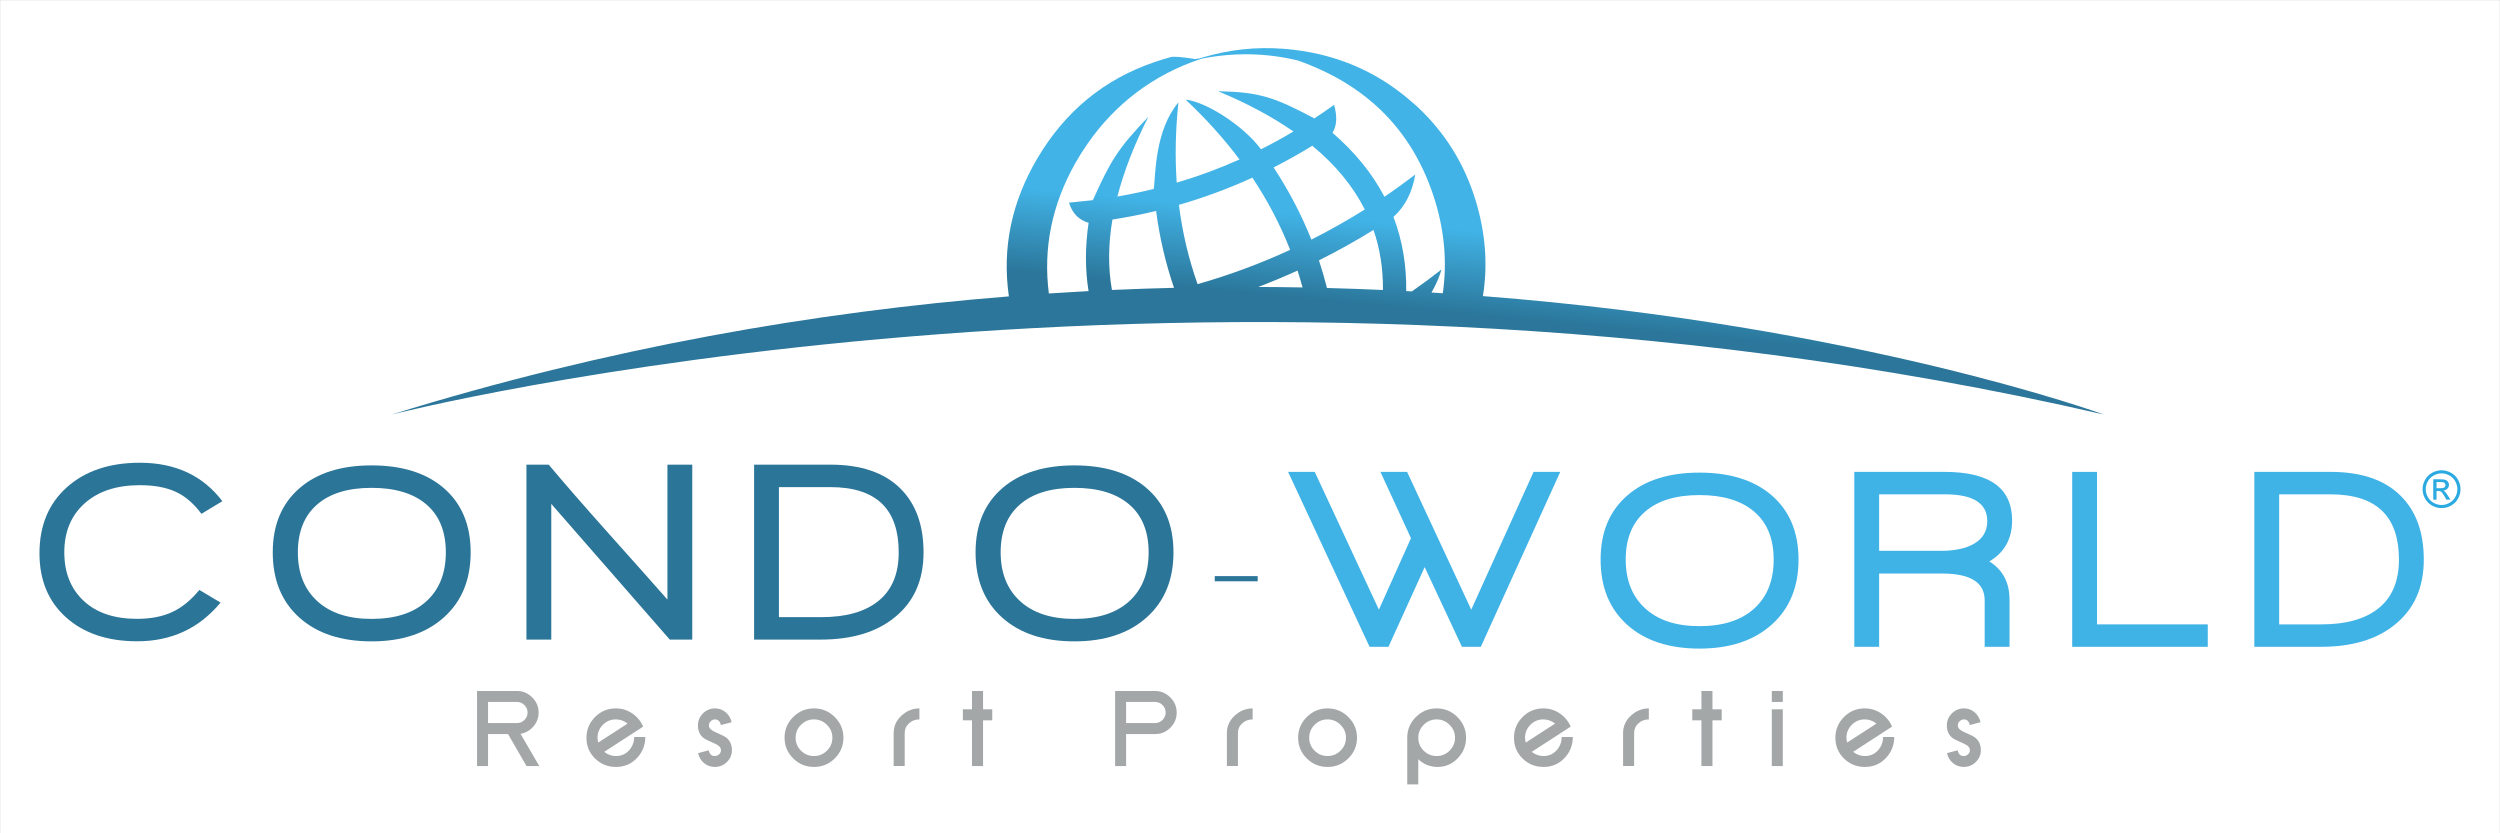 <svg fill="none" viewBox="0 0 216 72" height="72" width="216" xmlns="http://www.w3.org/2000/svg" xmlns:xlink="http://www.w3.org/1999/xlink">
<path fill="#2B7599" d="M17.402 44.395C16.746 43.503 16.005 42.868 15.178 42.489C14.351 42.11 13.319 41.92 12.082 41.92C10.071 41.92 8.48 42.444 7.31 43.492C6.14 44.54 5.556 45.948 5.556 47.716C5.556 49.47 6.111 50.867 7.221 51.907C8.331 52.948 9.87 53.468 11.836 53.468C13.014 53.468 14.023 53.275 14.865 52.888C15.707 52.502 16.493 51.863 17.223 50.971L19.056 52.063C17.208 54.293 14.809 55.407 11.859 55.407C9.296 55.407 7.247 54.72 5.712 53.345C4.177 51.971 3.41 50.124 3.41 47.806C3.41 45.413 4.2 43.511 5.779 42.099C7.359 40.687 9.46 39.981 12.082 39.981C15.152 39.981 17.529 41.088 19.212 43.302L17.402 44.395Z"></path>
<path fill="#2B7599" d="M36.843 43.587C35.726 42.629 34.146 42.15 32.105 42.15C30.063 42.15 28.491 42.633 27.389 43.599C26.286 44.565 25.735 45.939 25.735 47.723C25.735 49.506 26.293 50.911 27.411 51.936C28.529 52.962 30.093 53.474 32.105 53.474C34.146 53.474 35.726 52.965 36.843 51.947C37.961 50.929 38.52 49.521 38.52 47.723C38.52 45.925 37.961 44.546 36.843 43.587ZM38.352 53.341C36.81 54.723 34.727 55.414 32.105 55.414C29.467 55.414 27.385 54.727 25.857 53.352C24.33 51.977 23.566 50.101 23.566 47.723C23.566 45.345 24.349 43.487 25.913 42.15C27.418 40.857 29.482 40.21 32.105 40.21C34.727 40.21 36.798 40.857 38.318 42.15C39.883 43.487 40.665 45.345 40.665 47.723C40.665 50.086 39.894 51.959 38.352 53.341Z"></path>
<path fill="#2B7599" d="M57.867 55.261L47.63 43.535V55.261H45.484V40.146H47.407C48.703 41.692 50.424 43.669 52.57 46.076C55.163 48.974 56.861 50.884 57.666 51.805V40.146H59.812V55.261H57.867Z"></path>
<path fill="#2B7599" d="M76.241 43.557C75.257 42.576 73.752 42.086 71.725 42.086H67.3V53.321H70.966C73.111 53.321 74.761 52.85 75.916 51.906C77.071 50.962 77.649 49.569 77.649 47.726C77.649 45.883 77.179 44.493 76.241 43.557ZM77.269 53.366C75.704 54.63 73.581 55.261 70.898 55.261H65.154V40.146H71.748C74.386 40.146 76.397 40.83 77.783 42.197C79.124 43.52 79.794 45.363 79.794 47.726C79.794 50.148 78.952 52.028 77.269 53.366Z"></path>
<path fill="#2B7599" d="M97.566 43.587C96.448 42.629 94.869 42.15 92.828 42.15C90.786 42.15 89.214 42.633 88.111 43.599C87.008 44.565 86.457 45.939 86.457 47.723C86.457 49.506 87.016 50.911 88.134 51.936C89.251 52.962 90.816 53.474 92.828 53.474C94.869 53.474 96.448 52.965 97.566 51.947C98.683 50.929 99.242 49.521 99.242 47.723C99.242 45.925 98.683 44.546 97.566 43.587ZM99.075 53.341C97.532 54.723 95.45 55.414 92.828 55.414C90.19 55.414 88.107 54.727 86.58 53.352C85.052 51.977 84.289 50.101 84.289 47.723C84.289 45.345 85.071 43.487 86.636 42.15C88.141 40.857 90.204 40.21 92.828 40.21C95.45 40.21 97.521 40.857 99.041 42.15C100.606 43.487 101.388 45.345 101.388 47.723C101.388 50.086 100.617 51.959 99.075 53.341Z"></path>
<path fill="#3FB2E6" d="M127.943 55.885H126.311L123.092 48.997L119.963 55.885H118.332L111.291 40.771H113.593L119.136 52.675L121.908 46.5L119.27 40.771H121.573L127.116 52.675L132.502 40.771H134.805L127.943 55.885Z"></path>
<path fill="#3FB2E6" d="M151.57 44.212C150.452 43.253 148.872 42.774 146.831 42.774C144.79 42.774 143.217 43.257 142.115 44.223C141.012 45.189 140.461 46.563 140.461 48.347C140.461 50.131 141.02 51.535 142.137 52.56C143.255 53.586 144.819 54.099 146.831 54.099C148.872 54.099 150.452 53.59 151.57 52.572C152.687 51.554 153.246 50.145 153.246 48.347C153.246 46.549 152.687 45.17 151.57 44.212ZM153.078 53.965C151.536 55.347 149.453 56.038 146.831 56.038C144.194 56.038 142.111 55.351 140.584 53.976C139.056 52.601 138.293 50.725 138.293 48.347C138.293 45.969 139.075 44.111 140.64 42.774C142.145 41.481 144.208 40.834 146.831 40.834C149.453 40.834 151.525 41.481 153.045 42.774C154.609 44.111 155.392 45.969 155.392 48.347C155.392 50.71 154.621 52.583 153.078 53.965Z"></path>
<path fill="#3FB2E6" d="M168.056 42.71H162.357V47.592H167.699C168.891 47.592 169.837 47.391 170.537 46.99C171.312 46.544 171.7 45.891 171.7 45.028C171.7 43.483 170.485 42.71 168.056 42.71ZM171.878 48.506C173.041 49.234 173.622 50.334 173.622 51.805V55.885H171.476V51.872C171.476 50.327 170.254 49.554 167.811 49.554H162.357V55.885H160.211V40.771H168.012C171.901 40.771 173.846 42.168 173.846 44.962C173.846 46.552 173.19 47.733 171.878 48.506Z"></path>
<path fill="#3FB2E6" d="M179.038 55.885V40.771H181.184V53.946H190.751V55.885H179.038Z"></path>
<path fill="#3FB2E6" d="M205.861 44.181C204.877 43.2 203.372 42.71 201.346 42.71H196.92V53.946H200.586C202.732 53.946 204.382 53.474 205.537 52.53C206.691 51.587 207.269 50.193 207.269 48.35C207.269 46.508 206.8 45.118 205.861 44.181ZM206.889 53.99C205.324 55.254 203.201 55.885 200.519 55.885H194.774V40.771H201.368C204.006 40.771 206.017 41.454 207.403 42.822C208.744 44.144 209.415 45.987 209.415 48.35C209.415 50.773 208.573 52.653 206.889 53.99Z"></path>
<path fill="#2B7599" d="M108.665 49.777H104.955V50.223H108.665V49.777Z"></path>
<path stroke-miterlimit="2" stroke-width="0.003" stroke="#3FB2E6" d="M108.665 49.777H104.955V50.223H108.665V49.777Z"></path>
<path fill="#A3A7A8" d="M45.583 61.563C45.583 61.315 45.491 61.1 45.308 60.917C45.128 60.738 44.916 60.648 44.671 60.648H42.167V62.472H44.671C44.919 62.472 45.133 62.383 45.313 62.203C45.493 62.024 45.583 61.81 45.583 61.563ZM45.49 66.186L43.894 63.424H42.167V66.186H41.218V59.701H44.671C45.176 59.701 45.614 59.886 45.983 60.254C46.352 60.622 46.537 61.058 46.537 61.563C46.537 62.018 46.386 62.418 46.085 62.765C45.788 63.114 45.417 63.327 44.973 63.401L46.593 66.186H45.49Z"></path>
<path fill="#A3A7A8" d="M53.206 62.156C52.766 62.156 52.392 62.312 52.085 62.625C51.778 62.938 51.624 63.312 51.624 63.748C51.624 63.872 51.646 64.008 51.689 64.156L54.221 62.518C53.917 62.277 53.578 62.156 53.206 62.156ZM55.021 65.507C54.537 66.012 53.937 66.264 53.22 66.264C52.513 66.264 51.911 66.021 51.414 65.535C50.918 65.049 50.67 64.454 50.67 63.748C50.67 63.049 50.917 62.45 51.41 61.952C51.903 61.454 52.502 61.205 53.206 61.205C53.721 61.205 54.191 61.347 54.616 61.632C55.041 61.916 55.359 62.298 55.57 62.778L52.206 64.96C52.507 65.201 52.845 65.321 53.22 65.321C53.673 65.321 54.047 65.161 54.342 64.839C54.639 64.514 54.79 64.126 54.793 63.674H55.756C55.753 64.389 55.508 65 55.021 65.507Z"></path>
<path fill="#A3A7A8" d="M63.237 64.816C63.237 65.218 63.091 65.56 62.8 65.841C62.508 66.123 62.162 66.264 61.762 66.264C61.408 66.264 61.098 66.154 60.831 65.934C60.564 65.711 60.392 65.424 60.315 65.071L61.236 64.825C61.298 65.156 61.473 65.321 61.762 65.321C61.898 65.321 62.021 65.272 62.13 65.173C62.238 65.071 62.292 64.952 62.292 64.816C62.292 64.59 62.12 64.403 61.776 64.254C61.5 64.13 61.282 64.03 61.122 63.952C60.962 63.875 60.861 63.819 60.817 63.785C60.473 63.531 60.301 63.162 60.301 62.676C60.301 62.28 60.445 61.935 60.733 61.641C61.025 61.35 61.373 61.205 61.776 61.205C62.13 61.205 62.44 61.318 62.707 61.544C62.961 61.763 63.13 62.049 63.214 62.402L62.283 62.643C62.212 62.319 62.043 62.156 61.776 62.156C61.636 62.156 61.514 62.209 61.408 62.314C61.303 62.419 61.25 62.54 61.25 62.676C61.25 62.899 61.422 63.086 61.767 63.238C62.039 63.355 62.254 63.453 62.411 63.532C62.568 63.611 62.671 63.669 62.721 63.706C63.065 63.966 63.237 64.336 63.237 64.816Z"></path>
<path fill="#A3A7A8" d="M71.918 63.739C71.918 63.309 71.762 62.938 71.448 62.625C71.135 62.312 70.761 62.156 70.327 62.156C69.893 62.156 69.519 62.312 69.205 62.625C68.895 62.934 68.74 63.306 68.74 63.739C68.74 64.175 68.895 64.548 69.205 64.858C69.516 65.167 69.889 65.321 70.327 65.321C70.764 65.321 71.138 65.167 71.448 64.858C71.762 64.545 71.918 64.172 71.918 63.739ZM72.872 63.739C72.872 64.432 72.623 65.028 72.123 65.526C71.624 66.018 71.025 66.264 70.327 66.264C69.626 66.264 69.027 66.018 68.531 65.526C68.034 65.031 67.786 64.435 67.786 63.739C67.786 63.043 68.034 62.447 68.531 61.952C69.03 61.454 69.629 61.205 70.327 61.205C71.025 61.205 71.624 61.454 72.123 61.952C72.623 62.45 72.872 63.046 72.872 63.739Z"></path>
<path fill="#A3A7A8" d="M78.538 62.495C78.29 62.718 78.166 63.001 78.166 63.344V66.185H77.212V63.344C77.212 62.756 77.434 62.255 77.877 61.84C78.327 61.42 78.847 61.208 79.436 61.205V62.156C79.083 62.156 78.783 62.269 78.538 62.495Z"></path>
<path fill="#A3A7A8" d="M84.936 62.236V66.186H83.981V62.236H83.19V61.284H83.981V59.701H84.936V61.284H85.731V62.236H84.936Z"></path>
<path fill="#A3A7A8" d="M100.712 61.563C100.712 61.312 100.622 61.097 100.442 60.917C100.262 60.738 100.048 60.648 99.8 60.648H97.296V62.472H99.8C100.048 62.472 100.262 62.383 100.442 62.203C100.622 62.024 100.712 61.81 100.712 61.563ZM101.666 61.563C101.666 62.073 101.483 62.511 101.117 62.876C100.754 63.241 100.315 63.424 99.8 63.424H97.296V66.186H96.347V59.701H99.8C100.305 59.701 100.743 59.886 101.112 60.254C101.481 60.622 101.666 61.058 101.666 61.563Z"></path>
<path fill="#A3A7A8" d="M107.329 62.495C107.081 62.718 106.957 63.001 106.957 63.344V66.185H106.003V63.344C106.003 62.756 106.225 62.255 106.669 61.84C107.118 61.42 107.638 61.208 108.227 61.205V62.156C107.874 62.156 107.574 62.269 107.329 62.495Z"></path>
<path fill="#A3A7A8" d="M116.292 63.739C116.292 63.309 116.135 62.938 115.822 62.625C115.508 62.312 115.134 62.156 114.7 62.156C114.266 62.156 113.892 62.312 113.579 62.625C113.268 62.934 113.113 63.306 113.113 63.739C113.113 64.175 113.268 64.548 113.579 64.858C113.889 65.167 114.263 65.321 114.7 65.321C115.138 65.321 115.511 65.167 115.822 64.858C116.135 64.545 116.292 64.172 116.292 63.739ZM117.246 63.739C117.246 64.432 116.996 65.028 116.496 65.526C115.997 66.018 115.398 66.264 114.7 66.264C113.999 66.264 113.4 66.018 112.904 65.526C112.408 65.031 112.159 64.435 112.159 63.739C112.159 63.043 112.408 62.447 112.904 61.952C113.403 61.454 114.002 61.205 114.7 61.205C115.398 61.205 115.997 61.454 116.496 61.952C116.996 62.45 117.246 63.046 117.246 63.739Z"></path>
<path fill="#A3A7A8" d="M125.714 63.739C125.714 63.309 125.557 62.938 125.244 62.625C124.93 62.312 124.558 62.156 124.127 62.156C123.692 62.156 123.319 62.312 123.005 62.625C122.695 62.934 122.54 63.306 122.54 63.739C122.54 64.175 122.695 64.548 123.005 64.858C123.315 65.167 123.689 65.321 124.127 65.321C124.561 65.321 124.933 65.167 125.244 64.858C125.557 64.545 125.714 64.172 125.714 63.739ZM126.668 63.739C126.668 64.426 126.427 65.018 125.946 65.517C125.465 66.014 124.885 66.264 124.206 66.264C123.567 66.264 123.011 66.042 122.54 65.6V67.772H121.586V63.739C121.586 63.043 121.834 62.447 122.33 61.952C122.83 61.454 123.429 61.205 124.127 61.205C124.822 61.205 125.419 61.454 125.918 61.952C126.418 62.45 126.668 63.046 126.668 63.739Z"></path>
<path fill="#A3A7A8" d="M133.344 62.156C132.903 62.156 132.529 62.312 132.222 62.625C131.915 62.938 131.762 63.312 131.762 63.748C131.762 63.872 131.783 64.008 131.827 64.156L134.358 62.518C134.054 62.277 133.716 62.156 133.344 62.156ZM135.159 65.507C134.675 66.012 134.075 66.264 133.358 66.264C132.65 66.264 132.048 66.021 131.552 65.535C131.056 65.049 130.808 64.454 130.808 63.748C130.808 63.049 131.054 62.45 131.547 61.952C132.041 61.454 132.64 61.205 133.344 61.205C133.859 61.205 134.329 61.347 134.754 61.632C135.179 61.916 135.497 62.298 135.708 62.778L132.343 64.96C132.644 65.201 132.982 65.321 133.358 65.321C133.811 65.321 134.184 65.161 134.479 64.839C134.777 64.514 134.927 64.126 134.931 63.674H135.894C135.891 64.389 135.646 65 135.159 65.507Z"></path>
<path fill="#A3A7A8" d="M141.561 62.495C141.312 62.718 141.188 63.001 141.188 63.344V66.185H140.234V63.344C140.234 62.756 140.456 62.255 140.9 61.84C141.35 61.42 141.869 61.208 142.459 61.205V62.156C142.105 62.156 141.806 62.269 141.561 62.495Z"></path>
<path fill="#A3A7A8" d="M147.957 62.236V66.186H147.003V62.236H146.212V61.284H147.003V59.701H147.957V61.284H148.753V62.236H147.957Z"></path>
<path fill="#A3A7A8" d="M153.084 66.186V61.284H154.033V66.186H153.084ZM153.084 60.648V59.701H154.033V60.648H153.084Z"></path>
<path fill="#A3A7A8" d="M161.112 62.156C160.672 62.156 160.298 62.312 159.991 62.625C159.684 62.938 159.53 63.312 159.53 63.748C159.53 63.872 159.552 64.008 159.595 64.156L162.127 62.518C161.823 62.277 161.485 62.156 161.112 62.156ZM162.927 65.507C162.443 66.012 161.843 66.264 161.126 66.264C160.419 66.264 159.817 66.021 159.321 65.535C158.825 65.049 158.576 64.454 158.576 63.748C158.576 63.049 158.823 62.45 159.316 61.952C159.809 61.454 160.408 61.205 161.112 61.205C161.627 61.205 162.097 61.347 162.523 61.632C162.947 61.916 163.266 62.298 163.476 62.778L160.112 64.96C160.413 65.201 160.751 65.321 161.126 65.321C161.579 65.321 161.953 65.161 162.248 64.839C162.546 64.514 162.696 64.126 162.699 63.674H163.663C163.66 64.389 163.414 65 162.927 65.507Z"></path>
<path fill="#A3A7A8" d="M171.144 64.816C171.144 65.218 170.998 65.56 170.706 65.841C170.414 66.123 170.068 66.264 169.668 66.264C169.315 66.264 169.005 66.154 168.738 65.934C168.471 65.711 168.299 65.424 168.221 65.071L169.143 64.825C169.205 65.156 169.38 65.321 169.668 65.321C169.805 65.321 169.927 65.272 170.036 65.173C170.145 65.071 170.199 64.952 170.199 64.816C170.199 64.59 170.027 64.403 169.682 64.254C169.406 64.13 169.188 64.03 169.029 63.952C168.869 63.875 168.767 63.819 168.724 63.785C168.379 63.531 168.207 63.162 168.207 62.676C168.207 62.28 168.351 61.935 168.64 61.641C168.931 61.35 169.279 61.205 169.682 61.205C170.036 61.205 170.346 61.318 170.613 61.544C170.867 61.763 171.036 62.049 171.12 62.402L170.19 62.643C170.118 62.319 169.949 62.156 169.682 62.156C169.543 62.156 169.42 62.209 169.315 62.314C169.209 62.419 169.156 62.54 169.156 62.676C169.156 62.899 169.329 63.086 169.673 63.238C169.946 63.355 170.161 63.453 170.318 63.532C170.474 63.611 170.577 63.669 170.627 63.706C170.971 63.966 171.144 64.336 171.144 64.816Z"></path>
<path fill="#2BAAE1" d="M210.517 42.18H210.862C211.027 42.18 211.14 42.155 211.2 42.106C211.26 42.057 211.29 41.992 211.29 41.911C211.29 41.859 211.276 41.813 211.246 41.771C211.218 41.73 211.177 41.7 211.126 41.679C211.075 41.659 210.979 41.649 210.84 41.649H210.517V42.18ZM210.232 43.17V41.41H210.838C211.045 41.41 211.195 41.427 211.288 41.459C211.381 41.492 211.454 41.549 211.509 41.63C211.565 41.71 211.592 41.796 211.592 41.887C211.592 42.016 211.546 42.128 211.454 42.223C211.362 42.319 211.24 42.372 211.088 42.384C211.15 42.41 211.2 42.441 211.238 42.477C211.309 42.546 211.396 42.662 211.499 42.826L211.714 43.17H211.366L211.21 42.893C211.087 42.675 210.987 42.538 210.912 42.483C210.86 42.443 210.784 42.422 210.684 42.422H210.517V43.17H210.232ZM210.951 40.901C210.721 40.901 210.497 40.96 210.278 41.078C210.06 41.196 209.89 41.364 209.767 41.583C209.644 41.802 209.582 42.03 209.582 42.267C209.582 42.502 209.643 42.728 209.764 42.944C209.885 43.16 210.054 43.328 210.271 43.449C210.488 43.569 210.715 43.63 210.951 43.63C211.187 43.63 211.414 43.569 211.631 43.449C211.848 43.328 212.017 43.16 212.137 42.944C212.258 42.728 212.318 42.502 212.318 42.267C212.318 42.03 212.256 41.802 212.134 41.583C212.012 41.364 211.841 41.196 211.623 41.078C211.404 40.96 211.18 40.901 210.951 40.901ZM210.951 40.63C211.226 40.63 211.495 40.701 211.757 40.842C212.019 40.983 212.224 41.184 212.37 41.446C212.516 41.709 212.589 41.982 212.589 42.267C212.589 42.548 212.516 42.819 212.373 43.079C212.229 43.339 212.027 43.541 211.767 43.685C211.507 43.829 211.235 43.901 210.951 43.901C210.667 43.901 210.395 43.829 210.135 43.685C209.875 43.541 209.673 43.339 209.528 43.079C209.383 42.819 209.311 42.548 209.311 42.267C209.311 41.982 209.384 41.709 209.531 41.446C209.678 41.184 209.883 40.983 210.145 40.842C210.407 40.701 210.676 40.63 210.951 40.63Z"></path>
<path fill="url(#paint0_linear_2177_1173)" d="M113.956 22.494C115.556 21.696 117.129 20.819 118.671 19.867C119.233 21.485 119.5 23.216 119.489 25.054C117.898 24.983 116.285 24.925 114.65 24.882C114.447 24.076 114.217 23.279 113.956 22.494ZM112.108 23.377C112.265 23.858 112.406 24.345 112.54 24.835C111.278 24.812 110.004 24.798 108.718 24.793C109.861 24.356 110.992 23.886 112.108 23.377ZM110.041 14.467C111.174 13.891 112.289 13.266 113.384 12.594C115.394 14.254 116.902 16.089 117.919 18.1C116.41 19.043 114.869 19.909 113.303 20.703C112.442 18.542 111.353 16.462 110.041 14.467ZM111.469 21.587C108.877 22.782 106.214 23.769 103.47 24.551C102.694 22.356 102.156 20.074 101.858 17.701C102.944 17.387 104.013 17.035 105.065 16.645C106.129 16.254 107.175 15.823 108.206 15.35C109.53 17.342 110.62 19.421 111.469 21.587ZM96.113 18.97C97.388 18.769 98.647 18.524 99.887 18.224C100.187 20.517 100.705 22.732 101.435 24.868C99.666 24.91 97.878 24.972 96.071 25.053C95.736 23.161 95.746 21.133 96.113 18.97ZM92.878 14.146C93.213 13.548 93.574 12.976 93.955 12.43C96.343 8.985 99.662 6.434 103.801 5.075C103.8 5.075 103.798 5.075 103.797 5.075C106.601 4.514 109.392 4.563 112.165 5.232C112.783 5.453 113.377 5.693 113.952 5.951C116.016 6.877 117.792 8.057 119.289 9.497C121.466 11.597 123.047 14.237 124.012 17.427C124.824 20.117 125.03 22.752 124.658 25.336C124.333 25.315 124.006 25.295 123.679 25.275C124.041 24.658 124.334 23.995 124.551 23.282C123.707 23.944 122.85 24.575 121.985 25.178C121.822 25.169 121.66 25.16 121.497 25.151C121.526 22.95 121.179 20.787 120.395 18.74C121.418 17.824 122.024 16.586 122.278 15.08C121.397 15.743 120.517 16.392 119.616 17.001C118.563 14.988 117.066 13.146 115.125 11.472C115.524 10.838 115.538 10.019 115.262 9.06C114.7 9.464 114.134 9.856 113.561 10.23C110.1 8.398 108.847 7.957 105.244 7.881C107.745 8.922 109.914 10.086 111.752 11.36C110.833 11.911 109.896 12.421 108.951 12.899C107.449 10.862 104.186 8.779 102.44 8.612C104.195 10.258 105.748 11.981 107.096 13.778C106.211 14.174 105.314 14.54 104.408 14.873C103.507 15.207 102.591 15.509 101.669 15.783C101.513 13.545 101.561 11.23 101.819 8.84C99.772 11.287 99.847 15.074 99.688 16.322C98.653 16.579 97.602 16.797 96.541 16.982C97.102 14.81 97.991 12.519 99.213 10.098C96.563 12.854 95.947 13.914 94.424 17.294C93.977 17.349 93.52 17.39 93.066 17.437C92.83 17.457 92.595 17.488 92.36 17.507C92.517 18.017 92.754 18.397 93.05 18.685C93.335 18.954 93.671 19.14 94.055 19.249C93.748 21.324 93.752 23.29 94.051 25.151C92.915 25.211 91.771 25.279 90.62 25.356C90.124 21.466 90.872 17.731 92.878 14.146ZM128.123 25.583C128.556 22.899 128.356 20.159 127.506 17.359C126.541 14.163 124.844 11.438 122.417 9.183C122.268 9.046 122.114 8.92 121.962 8.791C119.64 6.757 116.986 5.386 113.99 4.687C112.955 4.445 111.924 4.294 110.902 4.216C108.54 4.034 106.213 4.276 103.924 4.962L103.565 5.07C103.542 5.069 103.517 5.067 103.49 5.062C103.383 5.086 103.34 5.088 103.268 5.101C102.111 4.912 101.388 4.871 101.173 4.929C100.678 5.06 100.199 5.212 99.726 5.374C95.395 6.852 92.029 9.619 89.631 13.678C87.387 17.477 86.57 21.454 87.168 25.608C70.519 26.939 52.505 30.027 33.835 35.819C33.835 35.819 103.969 17.832 181.784 35.819C181.784 35.819 160.667 28.11 128.123 25.583Z" clip-rule="evenodd" fill-rule="evenodd"></path>
<path fill="black" d="M0 0.004H216V-0.004H0V0.004ZM215.996 0V72H216.004V0H215.996ZM216 71.996H0V72.004H216V71.996ZM0.004 72V0H-0.004V72H0.004Z"></path>
<defs>
<linearGradient gradientUnits="userSpaceOnUse" y2="25.486" x2="108.809" y1="18.258" x1="109.503" id="paint0_linear_2177_1173">
<stop stop-color="#41B3E6"></stop>
<stop stop-color="#2B769A" offset="1"></stop>
</linearGradient>
</defs>
</svg>